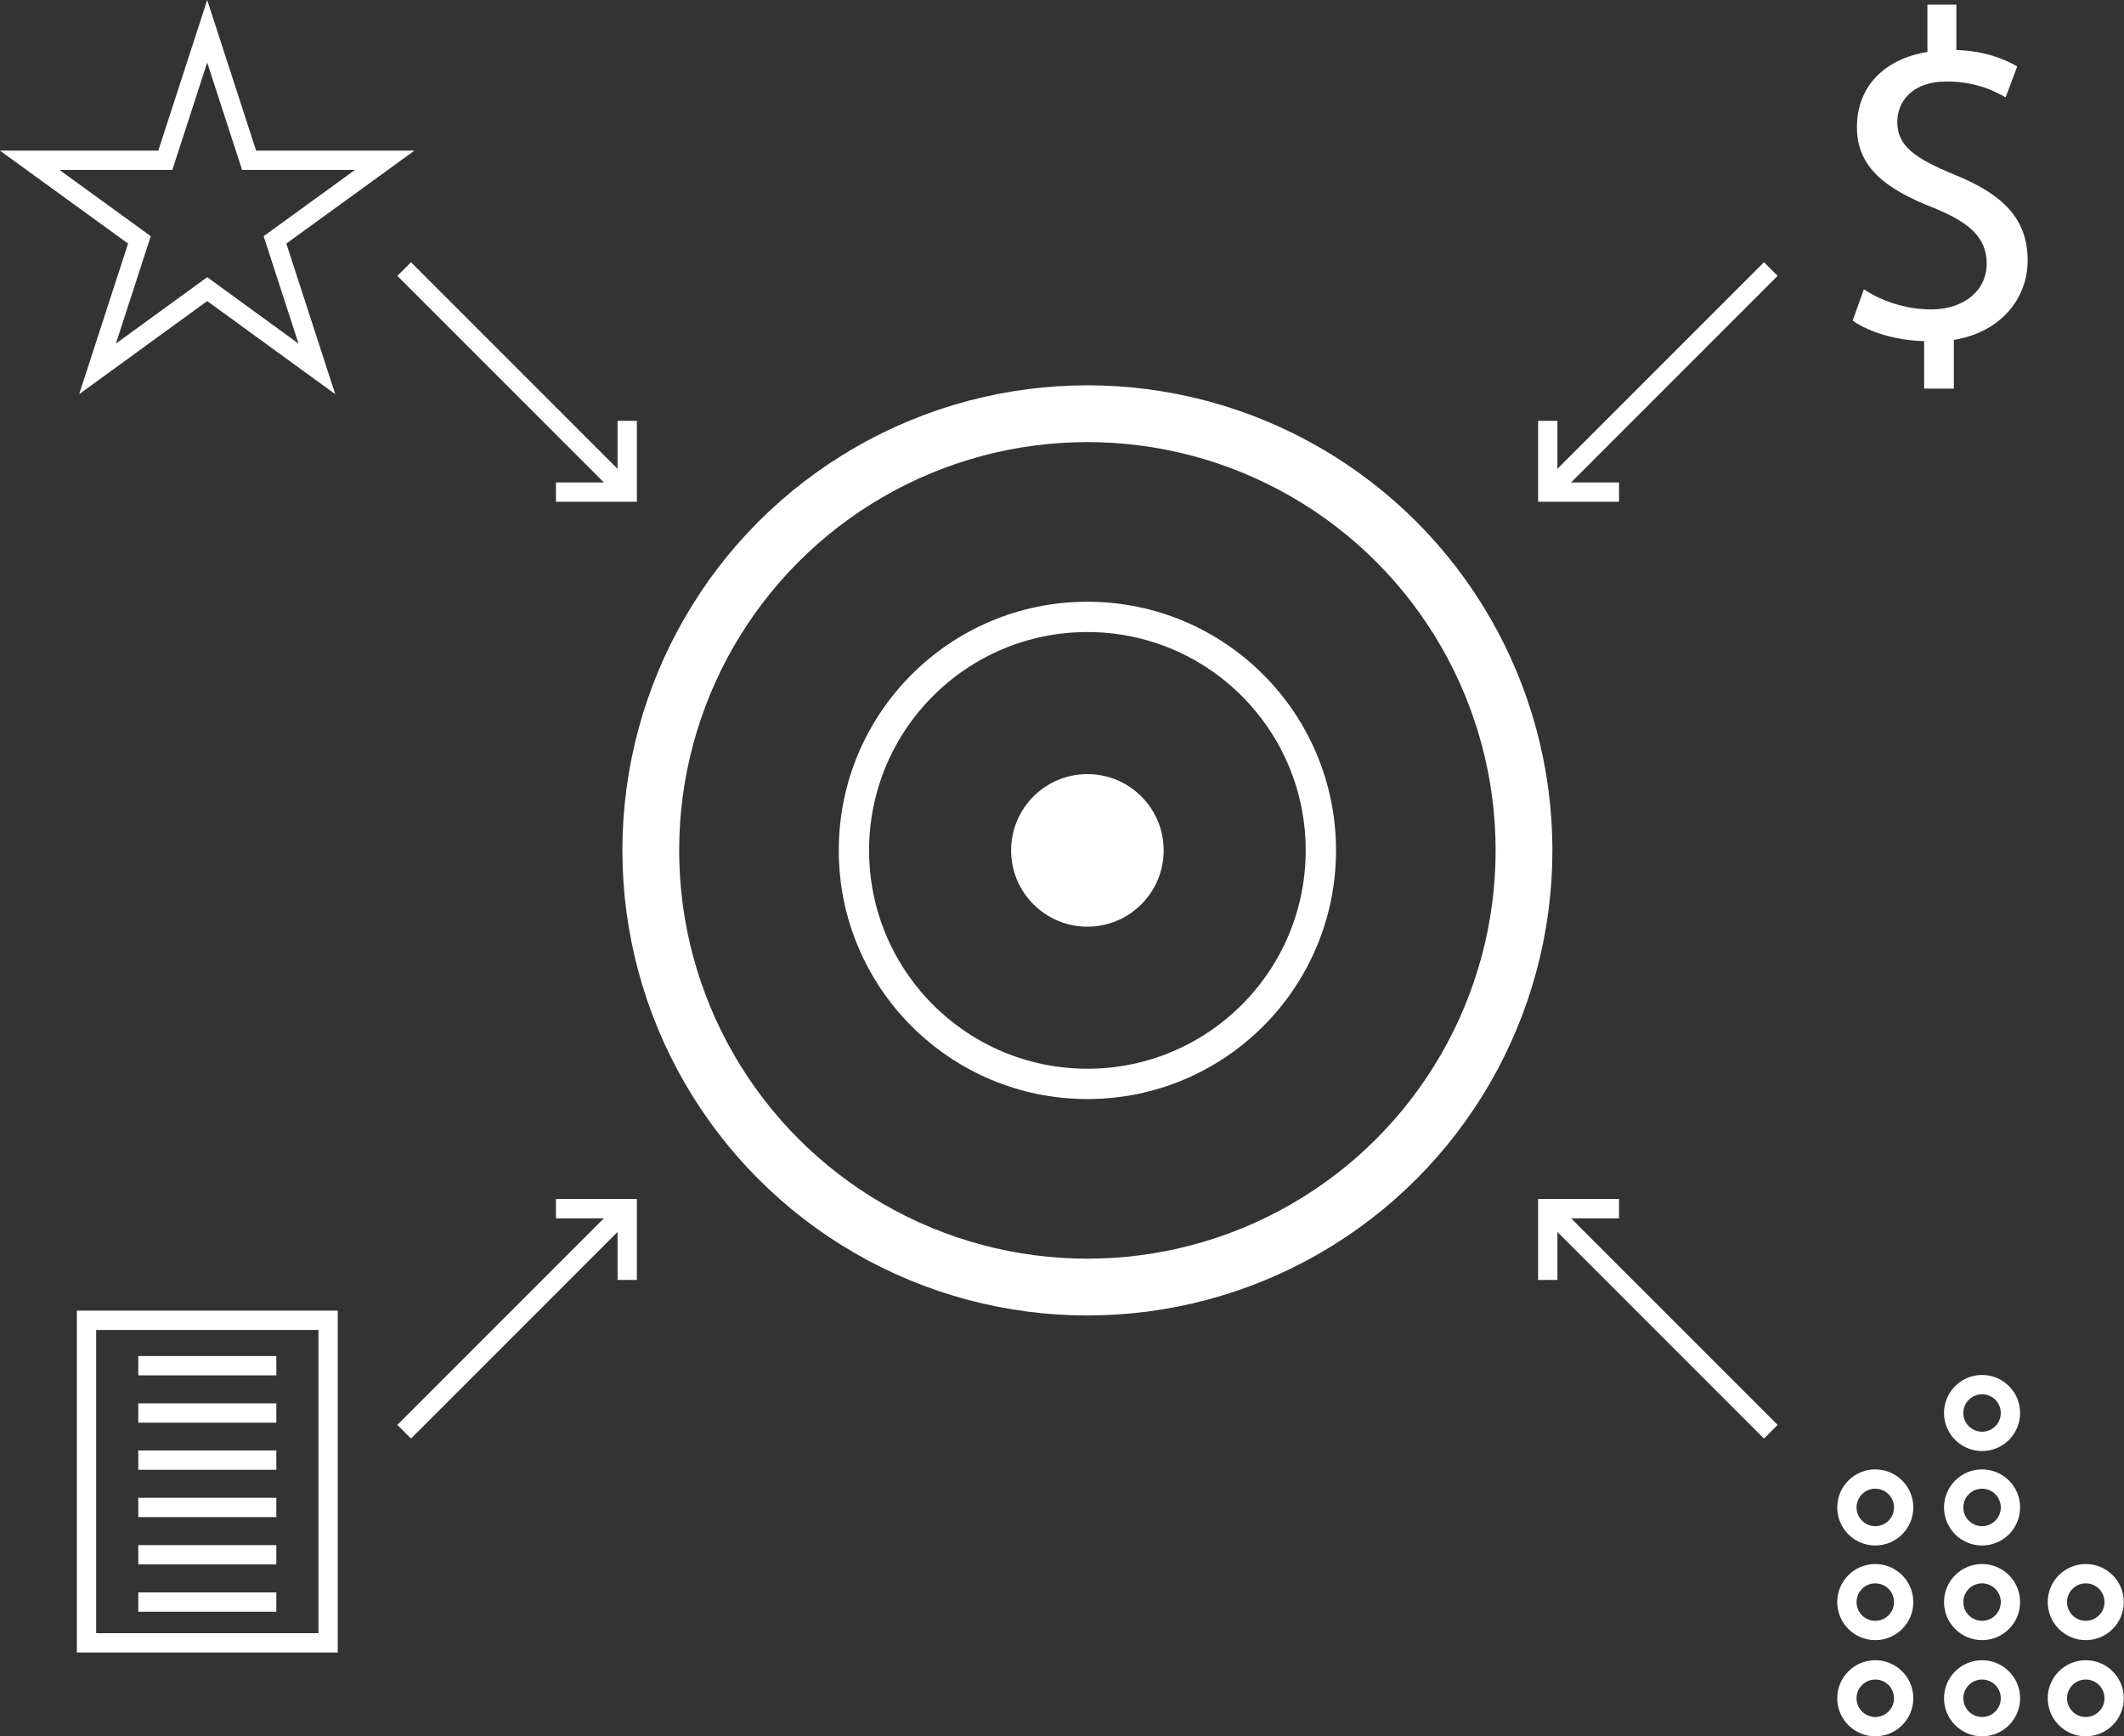 <svg xmlns="http://www.w3.org/2000/svg" id="Layer_2" viewBox="0 0 109.99 89.9"><rect x="0" y="0" width="109.99" height="89.9" fill="#333333" stroke="none"/><defs><style>.cls-1{stroke-width:1.57px;}.cls-1,.cls-2,.cls-3{fill:none;stroke:#fff;stroke-miterlimit:10;}.cls-3{stroke-width:2.94px;}.cls-4{fill:#fff;stroke-width:0px;}</style></defs><g id="Layer_1-2"><g id="supply-chain-solutions"><line class="cls-2" x1="91.7" y1="13.93" x2="80.15" y2="25.48"></line><polyline class="cls-2" points="83.84 25.48 80.15 25.48 80.15 21.79"></polyline><line class="cls-2" x1="20.93" y1="13.93" x2="32.48" y2="25.48"></line><polyline class="cls-2" points="28.79 25.48 32.48 25.48 32.48 21.79"></polyline><line class="cls-2" x1="91.7" y1="74.13" x2="80.15" y2="62.58"></line><polyline class="cls-2" points="83.84 62.58 80.15 62.58 80.15 66.27"></polyline><line class="cls-2" x1="20.93" y1="74.13" x2="32.48" y2="62.58"></line><polyline class="cls-2" points="28.79 62.58 32.48 62.58 32.48 66.27"></polyline><circle class="cls-4" cx="56.31" cy="44.03" r="3.95"></circle><circle class="cls-1" cx="56.31" cy="44.03" r="12.09"></circle><circle class="cls-3" cx="56.31" cy="44.03" r="22.61"></circle><path class="cls-4" d="M99.64,20.1v-2.44c-1.4-.02-2.86-.46-3.7-1.06l.58-1.62c.87.58,2.13,1.04,3.48,1.04,1.72,0,2.88-.99,2.88-2.37s-.94-2.15-2.73-2.88c-2.47-.97-3.99-2.08-3.99-4.19s1.43-3.53,3.65-3.89V.24h1.5v2.35c1.45.05,2.44.44,3.15.85l-.6,1.6c-.51-.29-1.5-.82-3.05-.82-1.86,0-2.56,1.11-2.56,2.08,0,1.26.89,1.89,3,2.76,2.49,1.02,3.75,2.27,3.75,4.43,0,1.91-1.33,3.7-3.82,4.11v2.52h-1.52Z"></path><rect class="cls-2" x="4.48" y="68.36" width="12.51" height="16.7"></rect><line class="cls-2" x1="7.16" y1="73.16" x2="14.31" y2="73.16"></line><line class="cls-2" x1="7.16" y1="75.6" x2="14.31" y2="75.6"></line><line class="cls-2" x1="7.16" y1="78.05" x2="14.31" y2="78.05"></line><line class="cls-2" x1="7.16" y1="80.5" x2="14.31" y2="80.5"></line><line class="cls-2" x1="7.16" y1="82.95" x2="14.31" y2="82.95"></line><line class="cls-2" x1="7.16" y1="70.71" x2="14.31" y2="70.71"></line><circle class="cls-2" cx="97.11" cy="78.05" r="1.47"></circle><circle class="cls-2" cx="97.11" cy="82.95" r="1.47"></circle><circle class="cls-2" cx="97.11" cy="87.93" r="1.47"></circle><circle class="cls-2" cx="108.01" cy="82.95" r="1.47"></circle><circle class="cls-2" cx="108.01" cy="87.93" r="1.47"></circle><circle class="cls-2" cx="102.64" cy="73.16" r="1.47"></circle><circle class="cls-2" cx="102.64" cy="78.05" r="1.47"></circle><circle class="cls-2" cx="102.64" cy="82.95" r="1.47"></circle><circle class="cls-2" cx="102.64" cy="87.93" r="1.47"></circle><polygon class="cls-2" points="10.73 1.62 12.9 8.3 19.92 8.3 14.24 12.42 16.41 19.1 10.73 14.97 5.05 19.1 7.22 12.42 1.54 8.3 8.56 8.3 10.73 1.62"></polygon></g></g></svg>